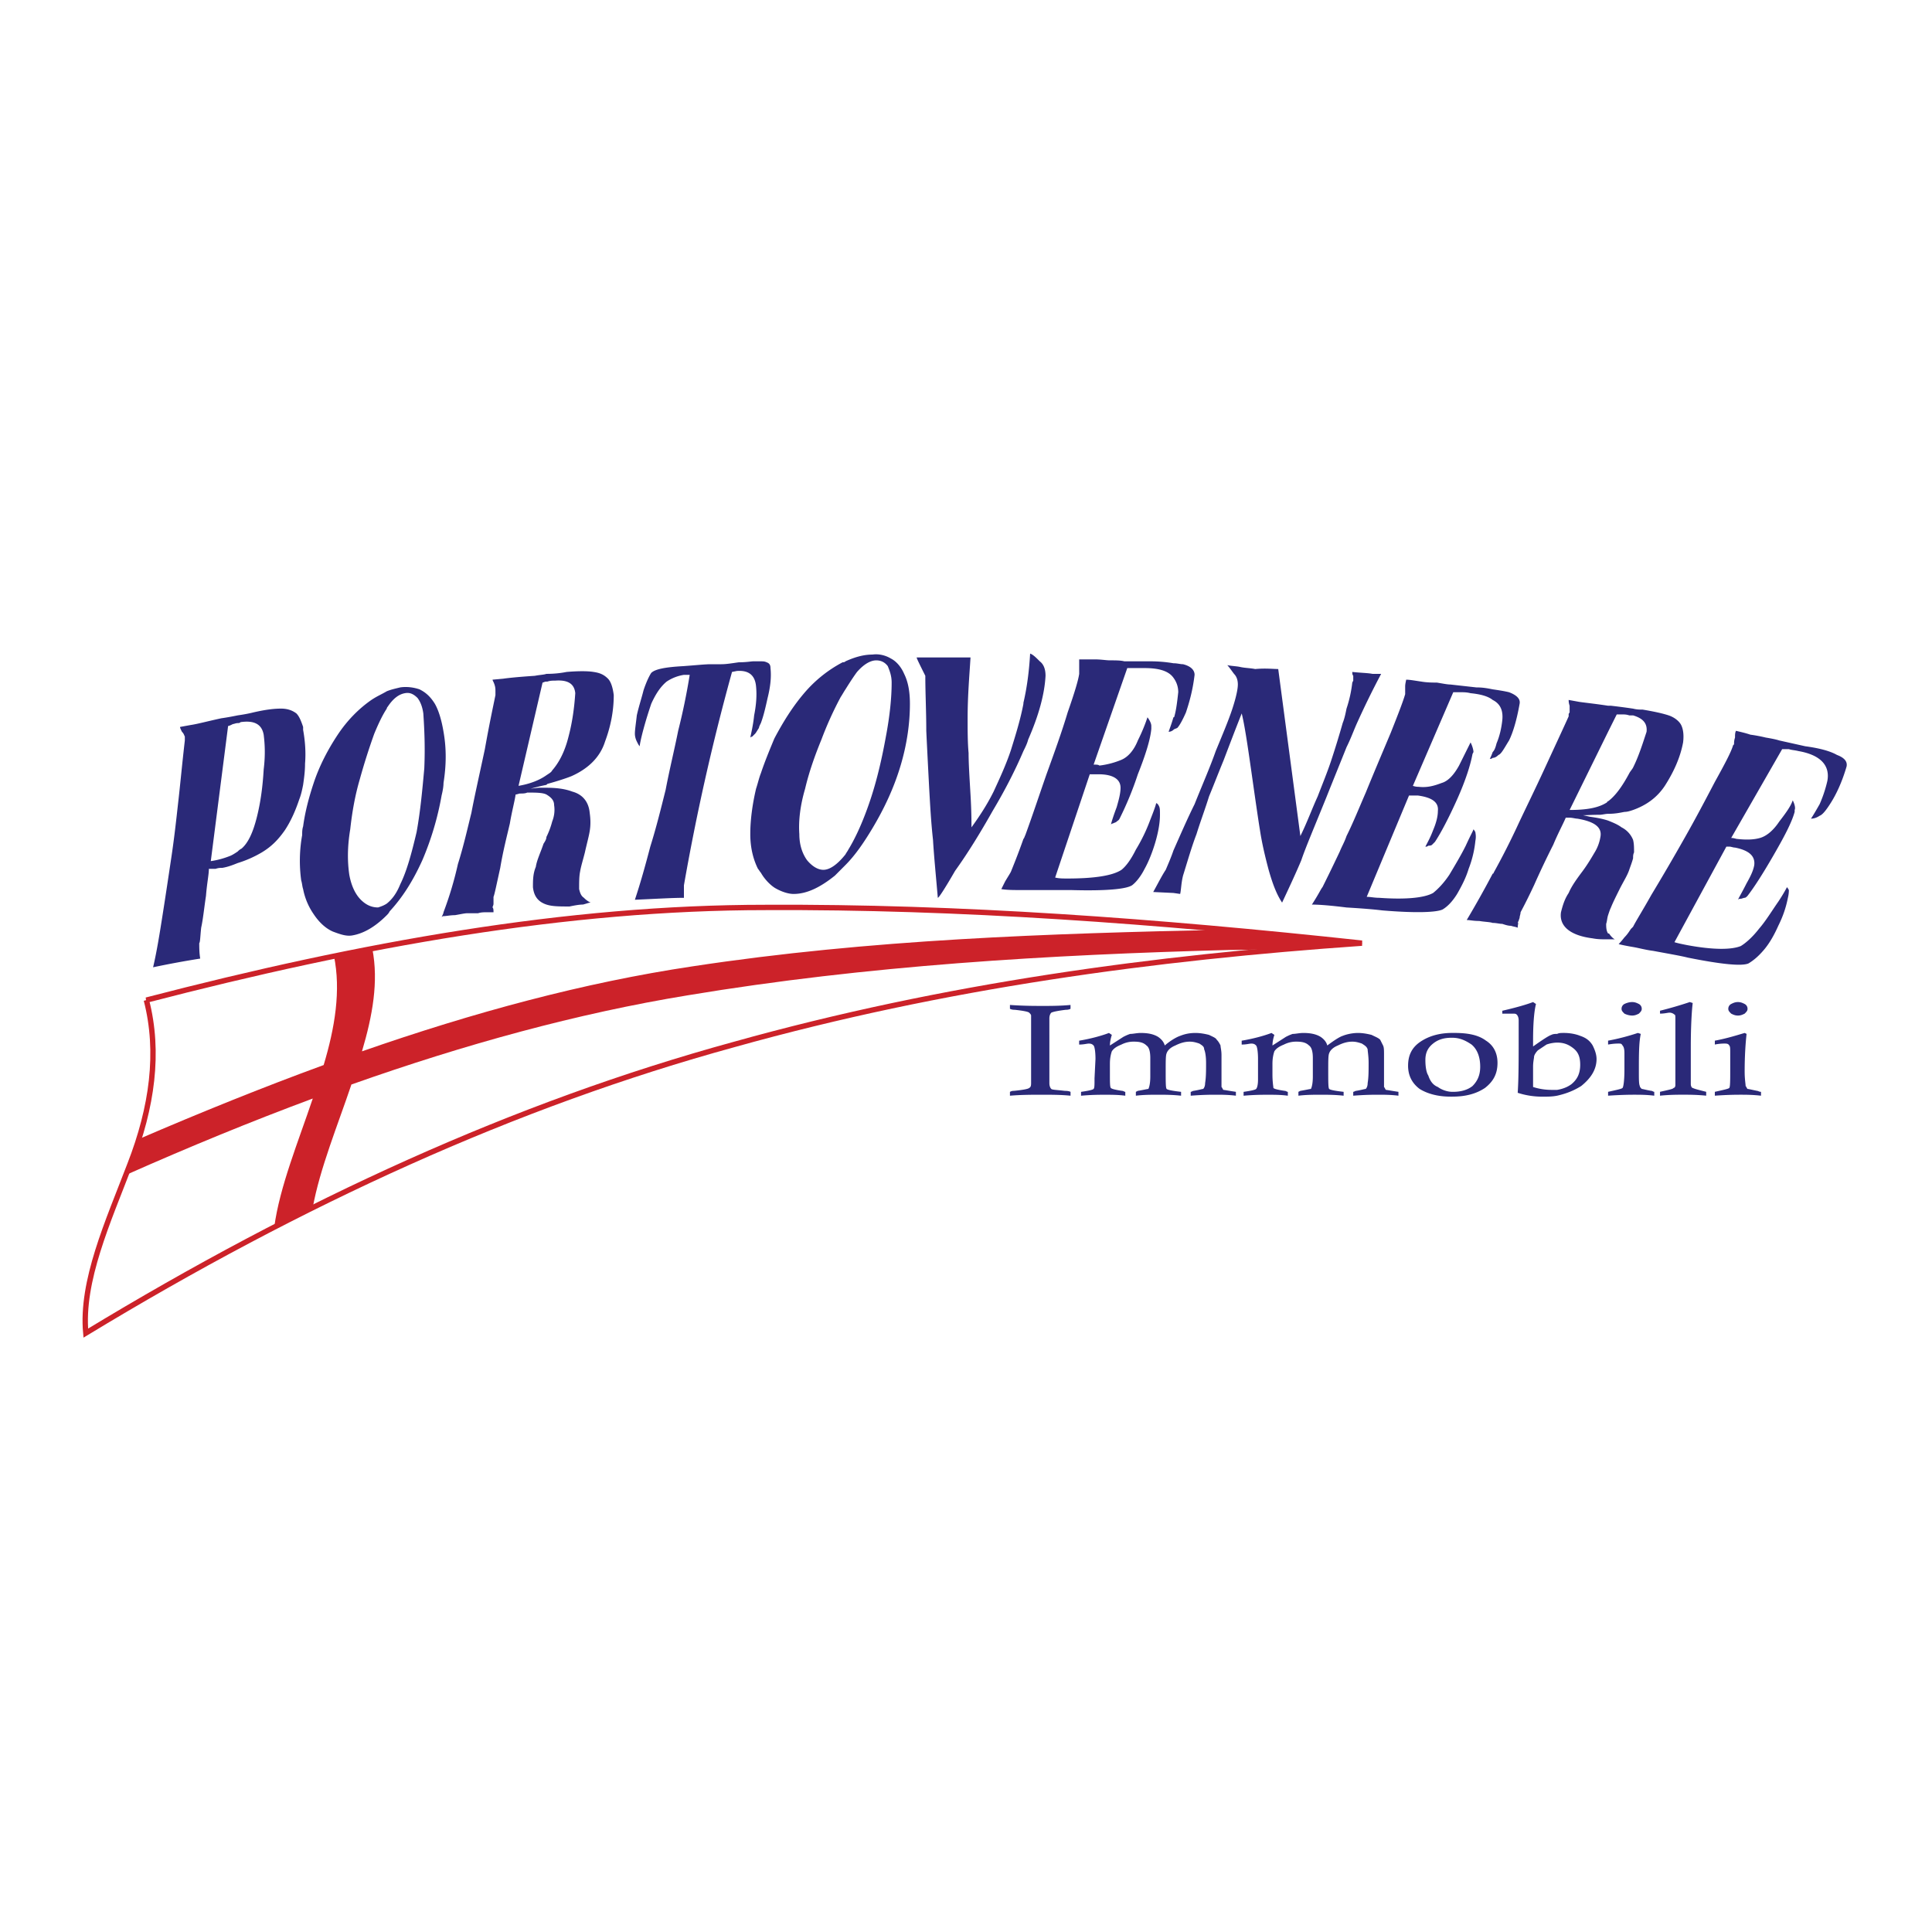 <svg xmlns="http://www.w3.org/2000/svg" width="2500" height="2500" viewBox="0 0 192.756 192.756"><path fill-rule="evenodd" clip-rule="evenodd" fill="#fff" d="M0 0h192.756v192.756H0V0z"/><path d="M14.603 99.781c21.493-5.584 42.024-9.245 61.789-9.245 19.286-.095 38.954 1.349 59.485 3.563-20.723 1.444-41.64 4.238-62.651 10.113-21.78 5.971-43.08 15.695-64.667 28.793-.48-5.199 2.207-11.074 4.414-16.852 2.206-5.68 2.973-11.171 1.63-16.372z" fill="none" stroke="#cc2229" stroke-width=".535" stroke-miterlimit="2.613"/><path d="M122.445 92.752c-17.941.385-35.596.962-53.346 3.659-10.882 1.628-21.836 4.593-32.984 8.481 1.048-3.537 1.671-6.941 1.036-10.214-1.248.289-2.591.385-3.838.674.722 3.46.096 7.191-1.022 10.908-6.083 2.225-12.227 4.707-18.454 7.391-.288 1.252-.959 2.406-1.247 3.562 6.247-2.773 12.454-5.324 18.615-7.613-1.421 4.229-3.312 8.842-3.84 12.812 1.247-.674 2.495-1.25 3.838-1.926.702-3.877 2.522-8.312 3.857-12.285 11.348-4.018 22.542-7.096 33.561-8.9 17.941-2.985 35.979-4.044 54.112-4.526 4.414 0 8.828-.29 13.24-.674-4.412-.578-9.114-.868-13.528-1.349z" fill-rule="evenodd" clip-rule="evenodd" fill="#cc2229"/><path d="M183.275 75.321c-.672-.385-1.729-.674-3.166-.867l-2.592-.578c-.287-.096-.768-.193-1.344-.289a14.937 14.937 0 0 0-1.535-.289c-.574-.192-1.055-.289-1.438-.385-.096.193-.096.385-.096.674-.098.289-.098.482-.098.674l-.096.097c-.191.673-.863 1.926-1.822 3.659-.959 1.83-1.92 3.66-3.07 5.682a224.668 224.668 0 0 1-3.262 5.585c-.863 1.542-1.535 2.601-1.824 3.179l-.191.192c-.096.097-.287.481-.672.867a8.97 8.97 0 0 1-.576.674c.385.096.865.192 1.439.288.576.098 1.248.29 2.016.386 1.535.289 2.688.481 3.453.673 3.359.674 5.373.867 6.045.579.48-.29.961-.674 1.535-1.349.576-.674 1.055-1.541 1.439-2.408.479-.963.768-1.83.959-2.792.096-.385.096-.674.096-.771-.096-.192-.191-.288-.191-.288s-.287.577-.863 1.444c-.672.963-1.248 1.926-1.918 2.696-.672.867-1.344 1.444-1.824 1.733-.959.386-2.781.386-5.373-.096-.479-.096-.959-.192-1.246-.289l5.18-9.534h.289c.191 0 .383.096.576.096 1.438.289 2.014.867 1.918 1.734-.096.578-.385 1.156-.768 1.83-.385.771-.672 1.252-.863 1.638.096-.097.191-.097.287-.097s.287-.096.385-.096c.096 0 .191-.096.287-.193.672-.866 1.535-2.215 2.59-4.044 1.057-1.83 1.824-3.275 2.111-4.334v-.192c.096-.192 0-.578-.191-.962-.191.577-.672 1.251-1.344 2.118-.576.867-1.246 1.444-1.92 1.637-.67.192-1.438.192-2.301.097-.096 0-.289-.097-.576-.097l5.084-8.859h.672c.289.096.576.096.961.192 2.205.385 3.166 1.444 2.877 2.985a12.822 12.822 0 0 1-.768 2.311c-.383.675-.67 1.156-.863 1.445.289 0 .576-.097.863-.289.289-.097.672-.578 1.152-1.349s1.055-1.926 1.535-3.562c.097-.482-.19-.867-.958-1.156zM160.535 93.137h-.096c-.191-.289-.191-.673-.191-.963.096-.289.096-.578.191-.867s.191-.578.287-.771c.193-.481.48-1.059.863-1.829.385-.771.77-1.349.961-1.926.096-.29.287-.771.383-1.156 0-.192 0-.385.096-.577 0-.482 0-.867-.096-1.253a2.4 2.4 0 0 0-1.15-1.251c-.385-.289-.863-.482-1.344-.674-.576-.192-1.15-.289-1.822-.385l-.684-.152c.262.011.793-.041 1.643-.041.287 0 .576-.097.863-.097.672 0 1.15-.096 1.631-.192.289 0 .576-.095.863-.192 1.344-.481 2.398-1.251 3.166-2.407.865-1.349 1.537-2.793 1.824-4.333.096-.771 0-1.349-.191-1.734-.193-.385-.672-.771-1.248-.963-.576-.192-1.439-.384-2.59-.577-.289 0-.576 0-.961-.096a66.11 66.11 0 0 0-2.207-.29h-.287c-1.246-.192-2.207-.289-2.879-.385l-1.055-.193c0 .097 0 .289.096.578v.674s-.096.096-.096.193v.192c-.385.867-1.15 2.504-2.303 5.008-1.152 2.503-2.111 4.43-2.781 5.874a74.658 74.658 0 0 1-2.4 4.719s0 .096-.096.096a99.704 99.704 0 0 1-2.59 4.623c.287 0 .672.096 1.246.096.576.096 1.057.096 1.344.193.385 0 .672.096.959.096.289.096.576.192.863.192.289.097.48.097.674.193 0-.29.096-.482 0-.579.096 0 .096-.192.189-.385 0-.192.098-.385.098-.577.096-.193.576-1.06 1.342-2.697a86.37 86.37 0 0 1 1.92-4.044c.48-1.156.959-2.022 1.246-2.697h.385c.289 0 .576.097.768.097 1.727.289 2.494.866 2.303 1.83a4.284 4.284 0 0 1-.576 1.541c-.287.481-.67 1.155-1.246 1.926-.576.77-1.057 1.444-1.344 2.118-.385.578-.576 1.156-.768 1.927-.191 1.348.863 2.311 3.166 2.6.479.096.959.096 1.344.096h.863c-.191-.097-.384-.29-.576-.579zm-3.933-12.326l3.838-7.8.863-1.733h.48c.287 0 .479 0 .768.096h.383c.961.289 1.439.771 1.344 1.638-.383 1.156-.768 2.408-1.344 3.563-.096.193-.287.385-.383.578-.672 1.252-1.344 2.215-2.111 2.793 0 0-.096 0-.096.096-.864.576-2.112.769-3.742.769zM147.199 83.893c.096-.482 0-.771 0-.867-.096-.192-.191-.289-.191-.289 0 .097-.289.578-.768 1.637-.48.964-1.057 1.926-1.631 2.89-.576.866-1.152 1.444-1.631 1.829-.865.482-2.688.675-5.373.482-.48 0-.865-.096-1.248-.096l4.221-10.112h.865c1.438.193 2.109.674 2.014 1.542 0 .577-.191 1.251-.479 1.926-.289.77-.576 1.251-.768 1.637.096 0 .191 0 .287-.097.096 0 .287 0 .383-.096l.289-.29c.574-.867 1.342-2.311 2.207-4.237.863-1.926 1.342-3.467 1.535-4.526l.096-.193c0-.192-.096-.578-.289-.962-.287.578-.67 1.349-1.15 2.311-.48.868-1.057 1.541-1.727 1.733-.768.29-1.439.482-2.303.386-.096 0-.289 0-.576-.096l4.029-9.341h.672c.385 0 .672 0 1.055.096.961.096 1.727.289 2.207.674.768.385 1.057 1.06.959 2.023-.096.866-.287 1.637-.574 2.311-.096.385-.191.674-.385.866a4.675 4.675 0 0 1-.287.674c.096 0 .191 0 .287-.096.193 0 .385-.096.576-.289.287-.096.576-.674 1.055-1.444.385-.77.768-2.022 1.055-3.66.098-.481-.287-.867-1.055-1.155-.383-.097-.959-.192-1.631-.289-.48-.096-.959-.192-1.631-.192l-2.59-.289c-.289 0-.768-.096-1.344-.192-.383 0-.959 0-1.535-.097-.672-.096-1.152-.192-1.535-.192 0 .096-.096.385-.096.674v.77c-.191.674-.672 1.926-1.439 3.853-.768 1.829-1.631 3.852-2.494 5.97-.672 1.541-1.248 2.985-1.92 4.333-.191.578-.479 1.06-.67 1.541-.865 1.83-1.441 2.985-1.729 3.563-.096.096-.287.481-.576.963-.287.481-.479.77-.479.77.768 0 1.918.096 3.453.289 1.631.097 2.783.193 3.551.29 3.453.289 5.469.193 6.045-.096.479-.289.959-.771 1.439-1.541.383-.674.863-1.541 1.15-2.504a10.61 10.61 0 0 0 .674-2.795zM134.342 74.551c.385-.77.672-1.541.961-2.215a84.388 84.388 0 0 1 2.494-5.104h-.863c-.48-.096-1.152-.096-2.016-.192 0 .096 0 .289.096.385v.481l-.096.193a12.593 12.593 0 0 1-.576 2.6c-.096.481-.191.962-.383 1.444a91.883 91.883 0 0 1-1.152 3.756c-.383 1.156-.863 2.312-1.342 3.563-.576 1.252-1.057 2.6-1.727 3.948l-2.209-16.66c-.479 0-1.246-.097-2.301 0-.48-.097-.959-.097-1.439-.193-.385-.096-.863-.096-1.344-.192.191.192.383.481.672.866.287.289.383.674.383 1.06 0 .481-.191 1.349-.574 2.504-.385 1.155-.959 2.504-1.633 4.141-.574 1.637-1.342 3.371-2.109 5.296-.672 1.349-1.344 2.889-2.111 4.623-.191.578-.479 1.252-.768 1.927-.383.577-.768 1.348-1.248 2.214l2.016.096.672.097c.096-.386.096-1.06.287-1.83.48-1.541.863-2.889 1.344-4.141.385-1.252.863-2.504 1.248-3.756.479-1.156.959-2.408 1.438-3.563.48-1.251 1.057-2.792 1.824-4.719.287 1.156.574 3.082.959 5.778s.672 4.719.863 5.875c.191 1.251.48 2.504.863 3.948.385 1.348.768 2.407 1.344 3.273.768-1.637 1.439-3.081 1.92-4.237.383-1.156 1.246-3.178 2.494-6.259.767-1.926 1.439-3.563 2.013-5.007zM115.729 81.292c0-.481 0-.674-.096-.867s-.191-.289-.287-.289c0 .096-.191.674-.576 1.638a17.022 17.022 0 0 1-1.439 2.985c-.479.963-.959 1.637-1.439 2.023-.863.577-2.686.867-5.373.867-.479 0-.863 0-1.246-.097l3.453-10.303h.864c1.439 0 2.207.481 2.207 1.348 0 .578-.191 1.252-.383 1.926-.289.77-.48 1.348-.576 1.733 0 0 .096-.097.191-.097.193-.097.289-.097.385-.192.096-.097.191-.097.287-.289a32.81 32.81 0 0 0 1.822-4.43c.768-1.927 1.248-3.467 1.344-4.527v-.289c0-.192-.096-.481-.383-.867-.193.578-.48 1.349-.961 2.312-.383.963-.959 1.637-1.631 1.926a8.24 8.24 0 0 1-2.207.578c-.096-.096-.287-.096-.574-.096l3.357-9.631h1.729c1.438 0 2.398.289 2.877.964.287.385.48.866.48 1.444-.096.867-.193 1.733-.385 2.407 0 .096-.096.096-.096.096-.191.674-.385 1.156-.479 1.445a.733.733 0 0 0 .479-.192c.096-.097.191-.097.385-.193.191-.192.479-.674.863-1.541.287-.867.672-2.119.863-3.755 0-.482-.383-.867-1.152-1.06-.287 0-.574-.097-.959-.097a13.783 13.783 0 0 0-2.303-.192h-2.59c-.385-.097-.863-.097-1.439-.097-.385 0-.863-.096-1.535-.096h-1.535v1.444c-.096.674-.48 1.926-1.152 3.852-.574 1.926-1.342 4.045-2.109 6.164-.77 2.214-1.439 4.237-2.111 6.066-.096.193-.096.289-.191.385-.576 1.638-1.057 2.792-1.248 3.274-.096.192-.287.481-.574.963l-.385.771c.574.096 1.248.096 2.207.096H106.905c3.453.097 5.469-.096 6.045-.481.383-.289.863-.867 1.248-1.637.383-.674.766-1.637 1.055-2.6.284-.962.476-1.925.476-2.792zM102.584 73.781c1.055-2.408 1.633-4.526 1.729-6.356 0-.674-.193-1.156-.576-1.445-.385-.385-.672-.674-.961-.77-.096 1.637-.287 3.274-.67 4.911v.096c-.289 1.541-.768 3.082-1.248 4.623-.479 1.445-1.15 2.889-1.727 4.141-.672 1.348-1.439 2.504-2.207 3.563 0-.578 0-1.636-.097-3.274-.095-1.637-.191-3.081-.191-4.141-.096-1.059-.096-2.215-.096-3.467 0-2.311.192-4.43.288-6.066h-5.372c0 .096.287.674.863 1.83 0 1.733.096 3.563.096 5.489.096 2.022.191 3.852.287 5.682.097 1.733.192 3.466.384 5.2.097 1.638.289 3.563.48 5.779.096 0 .671-.867 1.727-2.697 1.247-1.733 2.494-3.756 3.742-5.97 1.15-1.927 2.207-3.949 3.07-5.972.192-.386.383-.771.479-1.156zM88.865 65.691c-.48-.289-1.151-.481-1.823-.385-.768 0-1.631.193-2.687.674-.096.097-.192.097-.287.097a12.913 12.913 0 0 0-3.839 3.082c-1.151 1.348-2.11 2.889-2.974 4.526-.48 1.156-.959 2.311-1.344 3.467-.191.481-.288.963-.48 1.541-.383 1.637-.575 3.178-.575 4.526 0 1.348.288 2.504.767 3.467.097.097.192.289.288.385.384.674.96 1.252 1.439 1.541.671.385 1.343.578 1.823.578 1.344 0 2.687-.674 4.125-1.83l1.056-1.059c.959-.962 1.823-2.215 2.687-3.66 1.151-1.926 2.111-3.948 2.782-6.163.672-2.215.959-4.334.959-6.26 0-1.252-.191-2.215-.575-2.985-.287-.675-.767-1.253-1.342-1.542zm-.48 7.801c-.384 2.119-.864 4.237-1.535 6.26s-1.439 3.756-2.207 5.007c-.096.193-.192.29-.288.482-.768.963-1.535 1.541-2.207 1.541-.575 0-1.151-.386-1.63-.963-.48-.674-.768-1.541-.768-2.6-.096-1.349.096-2.889.576-4.526.383-1.637.959-3.273 1.63-4.911a34.971 34.971 0 0 1 1.92-4.238c.192-.289.287-.481.479-.77.479-.771.864-1.348 1.151-1.733.672-.771 1.343-1.156 1.918-1.156.48 0 .864.193 1.152.579.192.481.384.963.384 1.637 0 1.539-.191 3.368-.575 5.391zM59.217 67.04c-.575-.097-1.535-.097-2.686 0-.48.096-1.152.192-2.015.192-.288.097-.672.097-1.151.193-1.439.096-2.495.193-3.166.289l-1.056.097c0 .096.095.192.191.481s.096.481.096.674v.385c-.192.963-.576 2.697-1.056 5.393-.576 2.696-1.055 4.815-1.343 6.355-.384 1.541-.768 3.274-1.344 5.104a35.264 35.264 0 0 1-1.439 4.815c0 .096-.096.289-.192.481.096-.097.192-.097.192-.097.289 0 .671-.096 1.151-.096.575-.097.959-.193 1.248-.193h1.056c.287-.096.575-.096.863-.096h.671c0-.193 0-.385-.095-.482 0-.096.095-.192.095-.385v-.674c.096-.193.288-1.156.672-2.889.289-1.734.671-3.178.96-4.43.192-1.156.479-2.215.575-2.889 0 0 .096 0 .384-.096.288 0 .576 0 .768-.096.863 0 1.535 0 1.919.192.479.29.768.579.768 1.06.095.579 0 1.156-.192 1.637a7.954 7.954 0 0 1-.576 1.541c0 .192-.096.385-.288.674-.288.867-.672 1.637-.768 2.311-.287.674-.287 1.349-.287 2.023.096.866.479 1.444 1.343 1.733.576.193 1.343.193 2.303.193.479-.097.96-.193 1.343-.193.384-.096.576-.193.768-.193a2.192 2.192 0 0 1-.671-.481c-.289-.193-.384-.482-.479-.867 0-.674 0-1.252.095-1.733.096-.578.288-1.156.48-1.926.191-.867.384-1.541.48-2.119.096-.578.096-1.155 0-1.83-.096-1.059-.672-1.83-1.728-2.118-.767-.289-1.63-.385-2.59-.385h-.768l-.863.096c.096 0 .671-.192 1.631-.385l.096-.096c1.055-.289 1.919-.578 2.399-.771 1.727-.771 2.878-1.926 3.358-3.467.576-1.541.864-3.082.864-4.623-.096-.77-.288-1.348-.576-1.637-.385-.383-.768-.576-1.44-.672zm-2.495 6.452c-.383 1.541-.959 2.6-1.63 3.371-.096.192-.288.289-.576.482-.672.481-1.631.866-2.782 1.059L54.132 68.1c.096 0 .192-.097.384-.097h.096c.288-.096.48-.096.768-.096 1.248-.096 1.919.289 2.015 1.252-.097 1.443-.289 2.888-.673 4.333zM75.432 68.484c.096.963 0 1.926-.191 2.889-.097.963-.288 1.734-.384 2.215 0 0 .096-.096.192-.096.095-.097.192-.192.288-.289.095-.096.191-.289.384-.578 0-.096.096-.289.191-.481.288-.771.48-1.637.672-2.503.288-1.156.384-2.119.288-2.986 0-.288-.096-.481-.385-.577-.191-.097-.383-.097-.575-.097h-.768c-.191 0-.671.097-1.439.097-.671.096-1.248.192-1.727.192h-1.056c-.575 0-1.439.097-2.782.193-1.727.096-2.782.289-3.166.674-.192.289-.48.867-.768 1.734-.192.771-.479 1.637-.672 2.503-.096.867-.191 1.445-.191 1.83 0 .289.095.578.191.771.096.193.192.386.288.481 0-.096.096-.674.384-1.733.287-1.06.576-1.926.768-2.504.479-1.059.959-1.733 1.535-2.215a4.293 4.293 0 0 1 1.727-.674H68.812a64.21 64.21 0 0 1-1.152 5.585c-.383 1.926-.863 3.852-1.247 5.875-.48 1.926-.96 3.852-1.535 5.682-.48 1.83-.959 3.563-1.535 5.297 2.206-.097 3.741-.193 4.893-.193v-1.252a225.267 225.267 0 0 1 4.797-21.283l.479-.097c1.248-.097 1.824.481 1.92 1.54zM44.25 78.114c.289-1.829.289-3.466 0-5.104-.192-1.155-.48-2.119-.863-2.793-.48-.771-.959-1.155-1.536-1.444-.575-.192-1.247-.289-1.918-.192-.384.097-.863.192-1.344.385-.479.289-.959.481-1.535.867-1.248.867-2.398 2.023-3.358 3.467-.959 1.444-1.823 3.081-2.398 4.814-.48 1.445-.863 2.889-1.055 4.334-.096.289-.096.578-.096.867a14.473 14.473 0 0 0-.096 4.526c.096.289.096.578.192.867a6.572 6.572 0 0 0 1.055 2.503c.575.867 1.248 1.445 1.919 1.734.767.289 1.343.481 1.919.385 1.151-.192 2.303-.866 3.454-2.022.096-.097.192-.193.288-.385 1.248-1.348 2.303-2.985 3.262-5.104a29.488 29.488 0 0 0 1.919-6.452c.095-.386.191-.867.191-1.253zm-1.919-1.445c-.192 2.119-.384 4.238-.768 6.356-.479 2.022-.959 3.852-1.63 5.2-.384.963-.863 1.542-1.344 1.926-.288.192-.575.289-.863.385-.576 0-1.152-.192-1.728-.77-.576-.578-.96-1.445-1.151-2.504-.192-1.349-.192-2.793.096-4.526.192-1.734.479-3.371.959-5.008a64.122 64.122 0 0 1 1.438-4.526c.48-1.155.864-1.926 1.248-2.503 0 0 0-.097.096-.193.576-.866 1.151-1.252 1.727-1.348.48-.096.864.096 1.248.482.288.385.479.866.576 1.54.096 1.445.192 3.275.096 5.489zM30.434 76.188c.096-1.156 0-2.312-.192-3.371v-.289c-.192-.578-.384-1.06-.672-1.349-.383-.289-.863-.481-1.535-.481s-1.535.096-2.782.385c-.384.096-.864.193-1.535.289-.48.097-.96.193-1.631.289-1.343.289-2.399.578-3.071.674l-1.055.193c0 .096.096.289.192.481.192.192.192.289.288.481v.385c-.288 2.503-.48 4.623-.672 6.259-.192 1.733-.383 3.467-.671 5.394-.288 1.926-.576 3.852-.864 5.681-.288 1.83-.576 3.66-.959 5.297a89.519 89.519 0 0 1 4.701-.867c-.097-.578-.097-1.156-.097-1.541.097-.096.097-.674.192-1.54.192-.867.289-1.926.48-3.179.096-1.252.288-2.118.288-2.696h.672c.288-.096.479-.096.671-.096.576-.097 1.056-.289 1.536-.481a11.212 11.212 0 0 0 2.398-1.059c.96-.578 1.631-1.253 2.303-2.215.576-.867 1.055-1.926 1.439-3.082.192-.482.288-.963.384-1.445.096-.673.192-1.347.192-2.117zm-4.126.578c-.096 1.637-.287 3.178-.671 4.719-.384 1.541-.863 2.6-1.535 3.178a1.308 1.308 0 0 0-.384.289c-.289.193-.576.386-.863.481a8.358 8.358 0 0 1-1.824.481l1.727-13.482c.097 0 .288-.096.479-.192.096 0 .288-.097.48-.097.096 0 .192 0 .287-.096 1.343-.192 2.111.192 2.303 1.252.097.771.193 1.926.001 3.467zM162.838 101.322c.289 0 .48-.096.672-.191.191-.193.287-.289.287-.482a.534.534 0 0 0-.287-.482c-.191-.096-.383-.191-.672-.191-.287 0-.576.096-.768.191a.535.535 0 0 0-.287.482c0 .193.096.289.287.482.192.096.481.191.768.191zM173.393 101.322c.287 0 .479-.096.672-.191.191-.193.287-.289.287-.482a.534.534 0 0 0-.287-.482c-.193-.096-.385-.191-.672-.191s-.48.096-.672.191a.537.537 0 0 0-.289.482c0 .193.098.289.289.482.191.096.384.191.672.191zM163.797 108.643c-.096-.098-.191-.193-.191-.289-.096-.193-.096-.674-.096-1.445 0-1.637 0-2.889.191-3.756l-.287-.096c-.863.289-1.92.578-2.975.77v.387c.576-.098.863-.098 1.055-.098.193 0 .289 0 .385.191.096.098.191.291.191.771v1.637c0 1.061-.096 1.734-.191 1.83-.096.098-.576.193-1.439.387v.385c1.439-.096 2.303-.096 2.59-.096.576 0 1.248 0 2.016.096v-.385c-.096 0-.191-.098-.287-.098-.577-.096-.864-.191-.962-.191zM175.311 108.834c-.479-.096-.863-.191-.959-.191-.096-.098-.096-.193-.191-.289 0-.193-.096-.674-.096-1.445 0-1.637.096-2.889.191-3.756l-.191-.096c-.959.289-1.92.578-2.975.77v.387c.479-.098.863-.098.959-.098.191 0 .383 0 .48.191.096.098.096.291.096.771v1.637c0 1.061 0 1.734-.096 1.83-.098.098-.576.193-1.439.387v.385c1.342-.096 2.207-.096 2.59-.096.48 0 1.152 0 2.016.096v-.385c-.192 0-.288-.098-.385-.098zM168.691 108.16v-3.658c0-2.119.096-3.66.191-4.432l-.287-.096a39.56 39.56 0 0 1-2.975.867v.289c.479 0 .768-.098.959-.098s.385.098.48.193c.094 0 .094.193.094.385v6.644c0 .193-.094.289-.189.289 0 .098-.48.193-1.344.387v.385c.959-.096 1.727-.096 2.303-.096.574 0 1.342 0 2.303.096v-.385c-.768-.193-1.152-.289-1.344-.387-.095.002-.191-.189-.191-.383zM157.656 103.346c-.479-.193-1.055-.289-1.629-.289-.289 0-.48 0-.672.096-.193 0-.385 0-.576.096-.289.098-.865.482-1.824 1.156v-.578c0-1.637.096-2.889.289-3.66l-.289-.191c-.768.289-1.822.578-3.07.867v.289h1.057c.191 0 .287 0 .383.096.098.096.193.289.193.578v1.541c0 2.311 0 4.236-.096 5.682a7.868 7.868 0 0 0 2.492.385c.48 0 .961 0 1.441-.096.861-.193 1.631-.482 2.398-.963.959-.771 1.535-1.639 1.535-2.697 0-.48-.193-.963-.385-1.35-.286-.482-.671-.771-1.247-.962zm-.863 4.814c-.383.289-.863.482-1.438.578h-.576a5.999 5.999 0 0 1-1.824-.289v-2.023c0-.48.096-.865.096-.963 0-.191.193-.48.385-.672.289-.193.576-.387.863-.578a3.398 3.398 0 0 1 1.057-.193c.672 0 1.15.193 1.631.578.479.385.67.865.67 1.637-.001.867-.288 1.445-.864 1.925zM148.256 103.826c-.77-.578-1.824-.77-3.168-.77h-.191c-1.246 0-2.303.289-3.166.867s-1.246 1.348-1.246 2.406c0 .963.383 1.734 1.15 2.312.768.48 1.822.77 3.07.77h.191c1.344 0 2.398-.289 3.262-.867.863-.674 1.248-1.443 1.248-2.502 0-.964-.385-1.735-1.15-2.216zm-1.344 4.528c-.48.385-1.152.578-1.92.578h-.096c-.48 0-1.055-.193-1.439-.482-.479-.193-.768-.578-.959-1.156-.191-.289-.287-.867-.287-1.541 0-.77.287-1.25.768-1.637.479-.385 1.055-.578 1.822-.578h.096c.768 0 1.344.289 1.92.676.574.48.863 1.25.863 2.213 0 .866-.289 1.444-.768 1.927zM138.084 108.449v-3.177c0-.48 0-.77-.096-.965-.096-.191-.191-.383-.289-.576-.191-.193-.479-.289-.861-.482-.385-.096-.865-.191-1.344-.191-.48 0-1.055.096-1.535.289-.287.096-.768.385-1.535.961-.096-.383-.383-.672-.672-.865-.48-.289-1.055-.385-1.727-.385-.385 0-.768.096-1.055.096-.289.096-.48.193-.672.289l-1.344.865c0-.383.096-.77.191-1.059l-.287-.191c-.768.289-1.824.578-2.975.77v.387c.48 0 .768-.098.959-.098.289 0 .385.098.48.191.096.098.191.58.191 1.35v2.024c0 .576-.096.865-.191.963-.096.096-.576.191-1.248.289v.385c1.057-.096 1.92-.096 2.398-.096.672 0 1.344 0 2.016.096v-.385c-.096 0-.191-.098-.289-.098-.672-.096-1.055-.191-1.15-.289 0-.096-.096-.576-.096-1.348v-1.059c0-.578.096-.963.191-1.252.191-.289.48-.482.959-.674a2.649 2.649 0 0 1 1.248-.289c.574 0 .959.096 1.248.383.287.195.383.676.383 1.254v1.83c0 .674-.096 1.059-.191 1.252-.096 0-.48.096-1.055.191l-.193.098v.385c.768-.096 1.535-.096 2.207-.096s1.439 0 2.303.096v-.385c-.863-.098-1.344-.193-1.439-.289-.096-.098-.096-.674-.096-1.83 0-.963 0-1.541.096-1.734.096-.287.385-.576.863-.771.385-.191.863-.383 1.439-.383.385 0 .672.096.959.191.289.191.48.289.576.578 0 .193.096.674.096 1.35 0 .77 0 1.443-.096 2.021 0 .289-.096.48-.191.578-.096 0-.385.096-.959.191-.096 0-.193.098-.289.098v.385c1.248-.096 2.016-.096 2.494-.096.576 0 1.248 0 2.016.096v-.385c-.672-.098-1.15-.193-1.248-.193-.094-.097-.094-.195-.19-.291zM121.869 108.449v-3.177c0-.48-.096-.77-.096-.965-.096-.191-.191-.383-.383-.576-.098-.193-.385-.289-.768-.482-.385-.096-.863-.191-1.344-.191-.576 0-1.055.096-1.535.289-.287.096-.863.385-1.535.961-.096-.383-.385-.672-.672-.865-.48-.289-1.055-.385-1.727-.385-.385 0-.768.096-1.055.096-.289.096-.48.193-.672.289l-1.344.865c0-.383.096-.77.191-1.059l-.287-.191c-.768.289-1.824.578-2.975.77v.387c.48 0 .768-.098.959-.098.289 0 .385.098.48.191.096.098.191.58.191 1.35l-.096 1.926v.098c0 .576 0 .865-.096.963-.096.096-.576.191-1.248.289v.385c1.057-.096 1.822-.096 2.398-.096s1.344 0 2.016.096v-.385c-.096 0-.191-.098-.287-.098-.672-.096-1.057-.191-1.152-.289-.096-.096-.096-.576-.096-1.348v-1.059c0-.578.096-.963.191-1.252.191-.289.48-.482.959-.674a2.649 2.649 0 0 1 1.248-.289c.576 0 .959.096 1.248.383.287.195.383.676.383 1.254v1.83c0 .674-.096 1.059-.191 1.252-.096 0-.48.096-1.057.191l-.191.098v.385c.768-.096 1.535-.096 2.207-.096s1.439 0 2.303.096v-.385c-.863-.098-1.344-.193-1.439-.289-.096-.098-.096-.674-.096-1.83 0-.963 0-1.541.096-1.734.096-.287.385-.576.863-.771.385-.191.863-.383 1.439-.383.385 0 .672.096.961.191.287.191.479.289.479.578.096.193.191.674.191 1.35 0 .77 0 1.443-.096 2.021 0 .289-.096.48-.191.578-.096 0-.383.096-.959.191-.096 0-.193.098-.287.098v.385c1.246-.096 2.014-.096 2.492-.096.576 0 1.248 0 2.016.096v-.385c-.672-.098-1.15-.193-1.248-.193-.09-.097-.09-.195-.188-.291zM100.762 100.264v.385c.191.098.385.098.48.098.863.096 1.342.191 1.438.287.096.098.193.193.193.289v6.647c0 .287 0 .48-.193.576-.096.098-.574.193-1.533.289-.098 0-.193 0-.385.098v.385c1.15-.096 2.207-.096 3.166-.096s1.92 0 2.879.096v-.385c-.191-.098-.48-.098-.576-.098-.768-.096-1.248-.096-1.344-.191-.096-.098-.191-.289-.191-.578V101.613c0-.289.096-.48.191-.578.191-.096.672-.191 1.439-.287.096 0 .289 0 .48-.098v-.385c-1.055.096-2.016.096-2.879.096-.767-.002-1.822-.002-3.165-.097z" fill-rule="evenodd" clip-rule="evenodd" fill="#2a2978"/></svg>